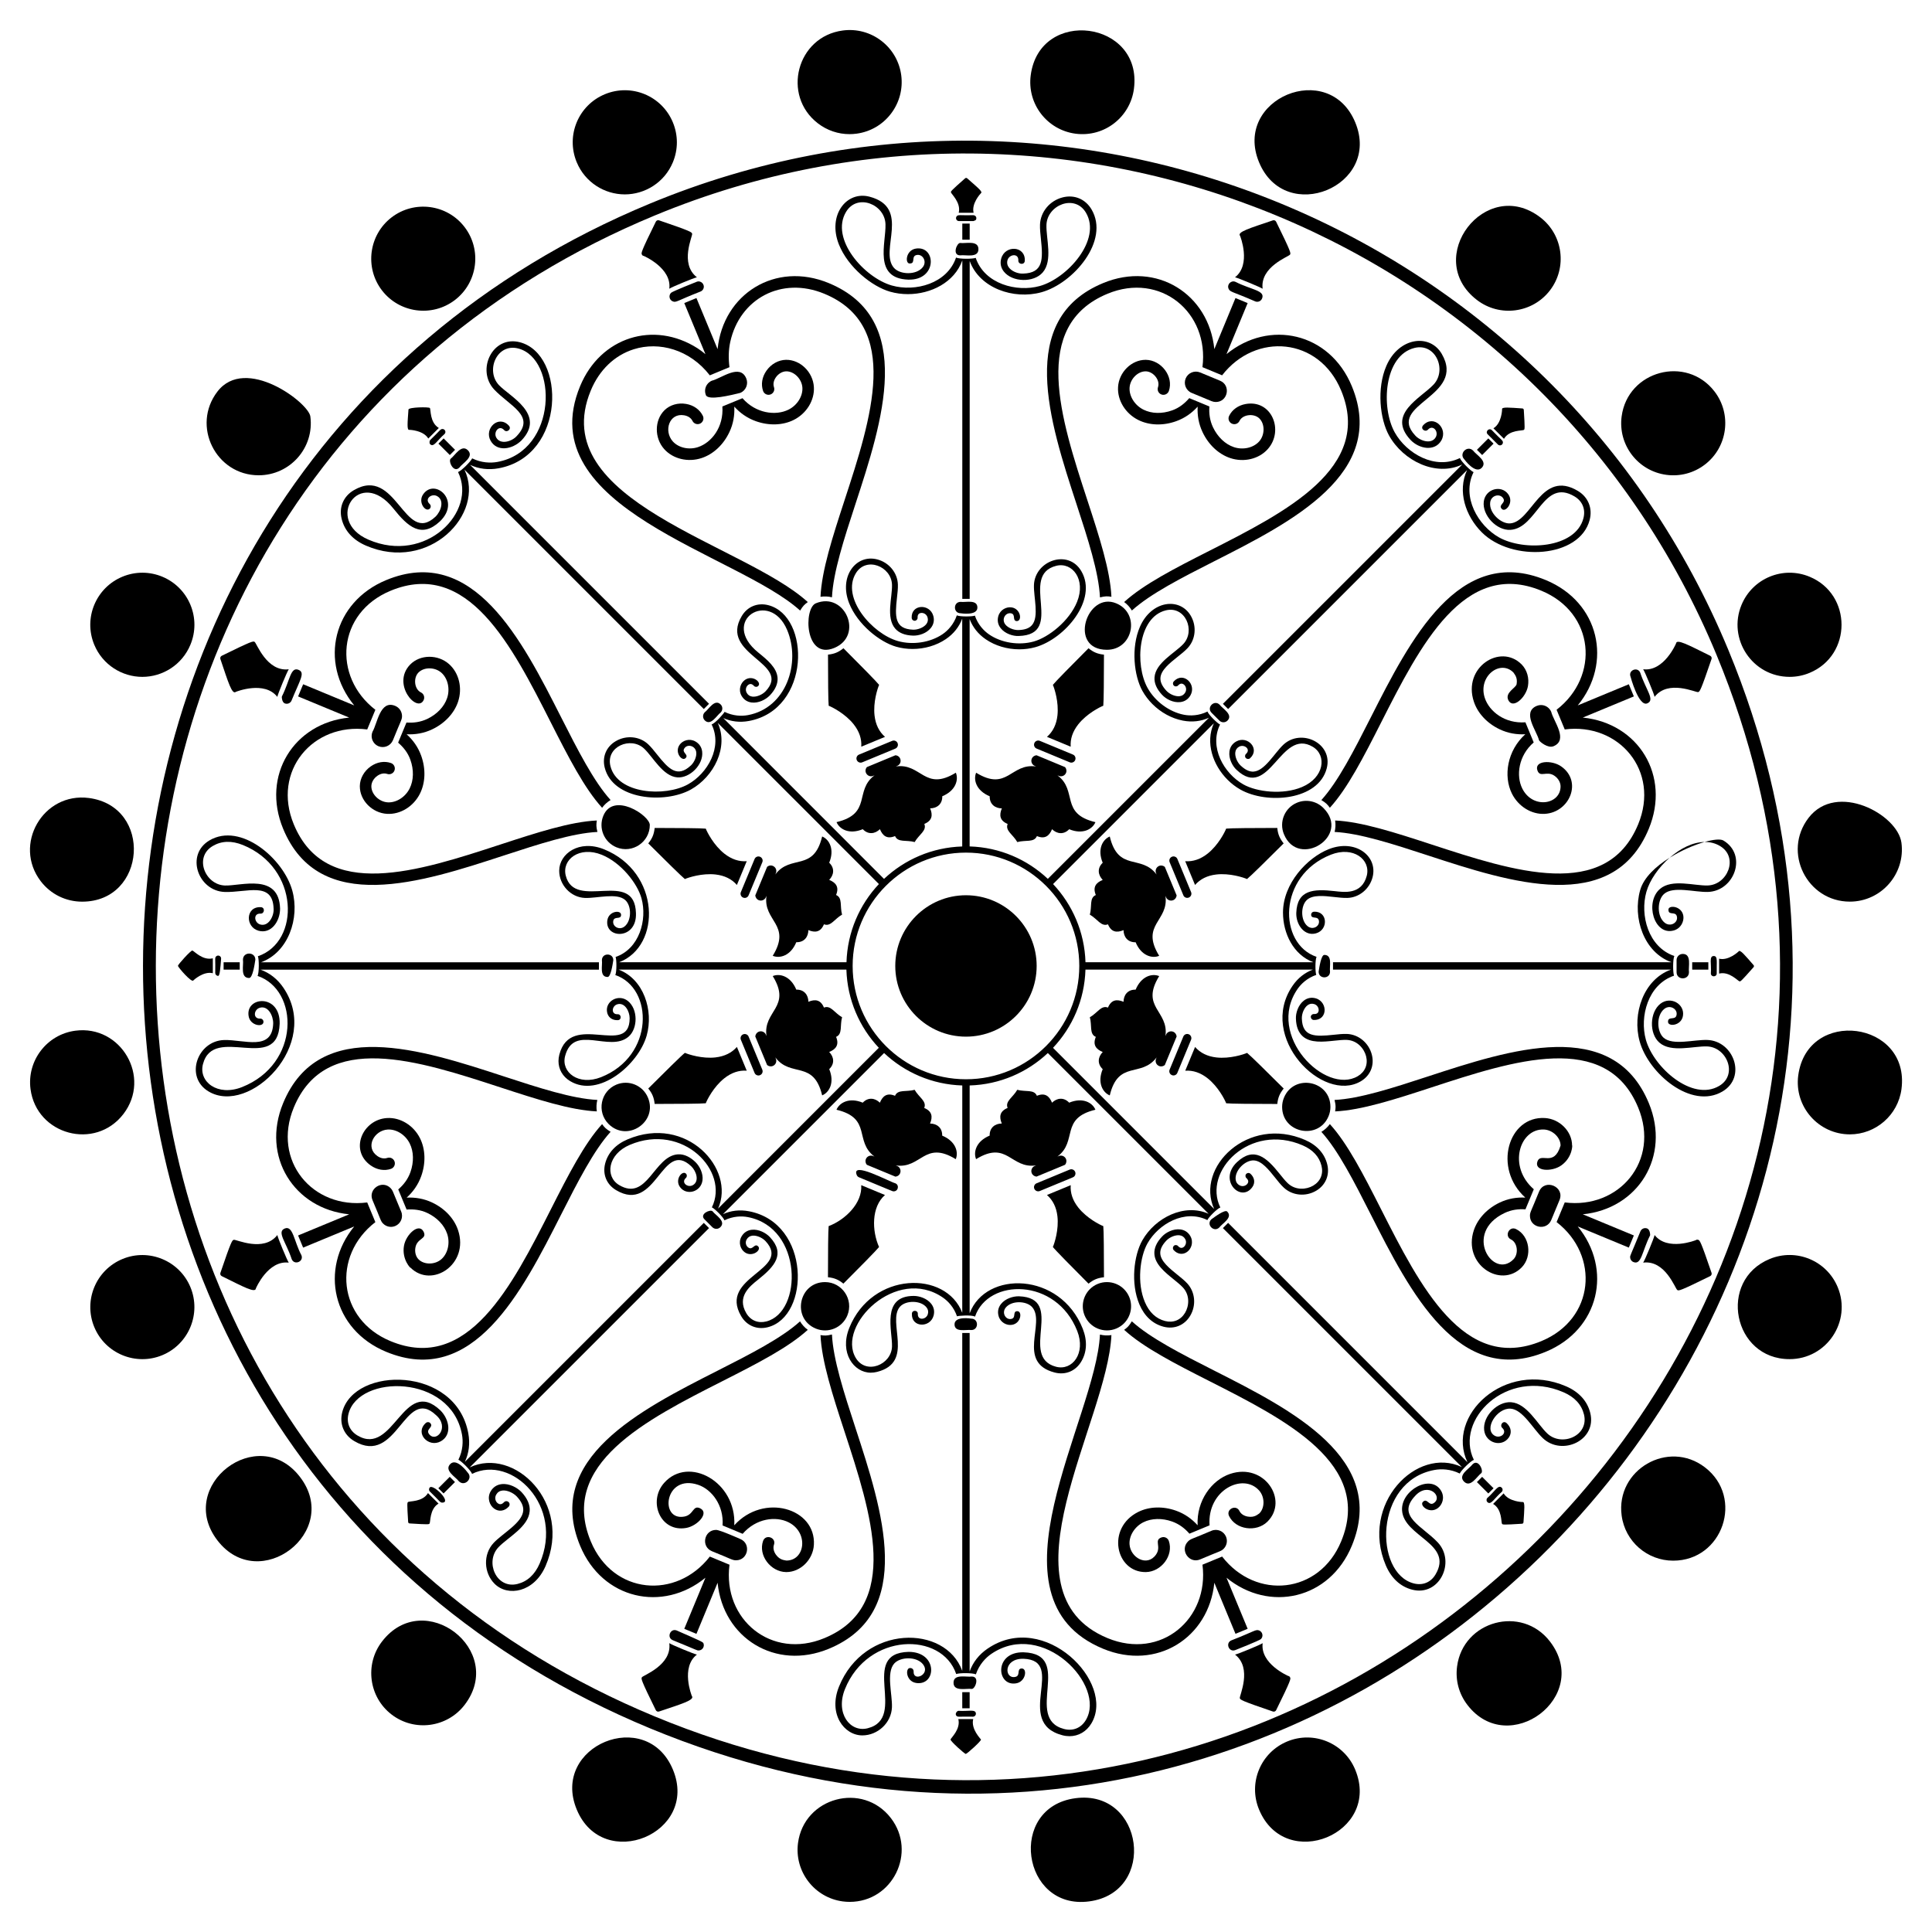 <?xml version="1.0" encoding="UTF-8"?>
<!-- Uploaded to: ICON Repo, www.svgrepo.com, Generator: ICON Repo Mixer Tools -->
<svg fill="#000000" width="800px" height="800px" version="1.1" viewBox="144 144 512 512" xmlns="http://www.w3.org/2000/svg">
 <g>
  <path d="m379.87 221.3c1.535 0.438 3.133 0.648 4.734 0.648 6.09 0 12.348-3.106 14.418-8.941l-0.004 89.703h1.957l0.004-89.547c2.602 7.199 11.637 10.324 19.02 8.285 8.473-2.352 18.148-13.676 13.273-21.945-1.625-2.758-4.566-3.984-7.652-3.195-3.422 0.867-5.891 3.84-6.008 7.227-0.039 1.152 0.098 2.445 0.242 3.816 0.566 5.332 0.672 8.996-4.703 9.152-1.996 0.105-4.777-1.375-4.16-3.547 0.457-1.609 2.981-1.93 2.879 0.066-0.055 1.102 1.652 1.262 1.711 0.09 0.207-4.004-5.215-4.238-6.242-0.621-0.352 1.242-0.121 2.434 0.668 3.453 2.258 2.891 7.922 3.012 10.305 0.277 2.758-3.156 0.887-9.004 1.008-12.625 0.184-5.266 7.512-8.254 10.469-3.223 4.219 7.152-4.93 17.398-12.254 19.43-6.051 1.676-14.602-0.504-16.961-7.465-0.793 0.312-4.34 0.34-5.211-0.082-2.352 6.906-10.816 9.168-17.027 7.402-7.289-2.082-16.418-12.348-12.117-19.516 3-4.988 10.305-1.984 10.445 3.301 0.152 5.004-3.273 14.332 6.023 14.664 7.758 0.238 7.453-9.074 2.023-8.227-2.769 0.441-2.953 4.238-1.473 3.938 1.43-0.062 0.152-1.996 1.738-2.246 1.57-0.285 2.75 1.746 1.57 3.238-1.691 2.144-6.051 2.027-7.668 0.145-3.926-4.566 4.625-15.934-6.457-18.832-6.133-1.602-11.156 4.949-8.113 12.633 2.43 6.117 8.801 11.184 13.562 12.543z"/>
  <path d="m399.02 203.25h1.957v4.273h-1.957z"/>
  <path d="m398.07 200.39c1.844 0 4.344 0.004 3.945 0-0.609-2.453 1.793-5.039 1.902-5.144 0.555-0.41-0.25-1.043-3.613-4-0.148-0.129-0.375-0.129-0.527 0-3.812 3.352-3.801 3.465-3.769 3.715 0.055 0.438 2.731 2.734 2.062 5.43z"/>
  <path d="m402.74 201.81c0-0.434-0.352-0.777-0.777-0.777-3.59 0.074-3.969-0.18-4.379 0.227-0.48 0.477-0.152 1.328 0.551 1.328h3.828c0.391-0.176 0.777-0.145 0.777-0.777z"/>
  <path d="m396.96 494.96c0 2.254 3.188 1.316 4.449 1.512 1.996 0 2-3.019 0-3.019 0-0.004-4.449-0.754-4.449 1.508z"/>
  <path d="m398.45 211.67c1.438-0.219 4.844 0.793 4.844-1.641 0-2.441-3.438-1.43-4.844-1.641-0.906-0.004-2.176 3.281 0 3.281z"/>
  <path d="m401.91 599.57h-3.945c0.676 2.723-2.023 5.031-2.062 5.422-0.055 0.434 3.734 3.82 4.035 3.82s4.09-3.387 4.035-3.816c-0.016-0.125-2.731-2.731-2.062-5.426z"/>
  <path d="m401.54 588.3c-1.438 0.219-4.844-0.793-4.844 1.645 0 2.441 3.43 1.426 4.844 1.641 0.906 0.004 2.176-3.285 0-3.285z"/>
  <path d="m405.78 580.86c-2.336 1.582-3.953 3.664-4.816 6.102v-89.703h-1.957v89.547c-4.465-12.348-26.004-12.332-32.664 4.164-2.918 7.223 1.324 12.926 6.191 12.926 4.051 0 7.688-3.309 7.84-7.461 0.117-3.481-1.551-9.121 0.582-11.559 1.625-1.859 5.992-1.957 7.668 0.203 2.062 2.668-2.656 4.723-2.508 1.867 0.023-0.473-0.34-0.875-0.812-0.898-1.453-0.234-1.316 3.492 1.453 3.949 5.41 0.855 5.894-8.238-1.969-8.238-13.379 0.375-0.047 17.5-10.844 20.246-4.629 1.184-8.629-3.93-6.016-10.395 6.059-14.996 25.648-15.27 29.477-3.973 0.797-0.32 4.344-0.34 5.207 0.082 0.895-2.625 2.609-4.414 4.125-5.441 13.625-9.246 30.492 8.426 25.02 17.559-1.258 2.102-3.414 2.981-5.773 2.363-10.828-2.824 2.812-19.848-10.699-20.324-7.914-0.199-7.258 9.094-2.027 8.227 2.594-0.41 3.066-3.941 1.516-3.941h-0.039c-1.418 0.062-0.16 1.992-1.742 2.246-2.832 0.547-3.156-4.918 2.231-4.82 11.621 0.41-2.715 16.855 10.328 20.27 0.637 0.168 1.27 0.246 1.883 0.246 2.363 0 4.488-1.207 5.793-3.387 6.477-10.801-12.426-30.051-27.445-19.855z"/>
  <path d="m403.02 305.01c0-2.254-3.156-1.312-4.449-1.508-1.996 0-2 3.019 0 3.019 0-0.004 4.449 0.746 4.449-1.512z"/>
  <path d="m399.01 592.44h1.957v4.273h-1.957z"/>
  <path d="m397.47 598.71c0.402 0.402 0.605 0.148 4.375 0.227 0.426 0 0.777-0.344 0.777-0.777 0-1.324-2.023-0.582-4.606-0.777-0.43 0-1.035 0.836-0.547 1.328z"/>
  <path d="m531.52 267.09-63.434 63.43 1.383 1.383 63.32-63.316c-2.606 5.555-0.438 12.145 3.902 16.484 7.914 7.914 25.957 6.875 28.594-3.316 0.797-3.098-0.414-6.047-3.152-7.668-9.695-5.769-12.168 8.234-17.945 8.621-2.394 0.164-5.625-2.773-5.277-5.562 0.238-1.895 2.519-2.445 3.406-1.156 0.926 1.285-1.34 1.75-0.375 2.824 0.918 1.199 3.379-1.574 1.766-3.824-1.832-2.574-6.066-1.469-6.496 1.945-0.445 3.617 3.445 7.734 7.09 7.481 7.106-0.48 8.672-13.785 16.957-8.859 2.098 1.242 2.981 3.402 2.367 5.766-2.07 8.039-15.789 8.816-22.402 5.074-5.477-3.098-9.965-10.691-6.715-17.27-0.762-0.324-3.312-2.824-3.625-3.742-6.566 3.234-14.145-1.184-17.273-6.805-3.684-6.625-2.875-20.34 5.231-22.371 5.648-1.406 8.688 5.883 5.051 9.723-3.383 3.59-12.461 7.805-6.109 14.629 2.281 2.43 6.465 3.176 8.188 0.156 1.844-3.25-2.106-6.981-4.824-4.008-0.844 0.934 0.551 1.93 1.266 1.156 1.309-1.438 2.934 0.484 2.066 2.012-1.125 1.965-4.156 0.98-5.441-0.477-7.746-8.316 13.668-10.289 7.027-21.637-3.195-5.449-11.379-4.402-14.668 3.195-2.617 6.043-1.691 14.133 0.711 18.461 3.769 6.754 12.457 10.988 19.414 7.672z"/>
  <path d="m538.42 260.18 1.383 1.383-3.019 3.023-1.383-1.383z"/>
  <path d="m547.86 257.91c0.195-0.16 0.285-0.234-0.039-5.297-0.016-0.199-0.176-0.359-0.371-0.371-3.34-0.215-5.606-0.484-5.379 0.27 0.004 0.043-0.102 3.664-2.297 4.988 0.34 0.336 2.496 2.492 2.793 2.789 1.477-2.457 4.906-2.062 5.293-2.379z"/>
  <path d="m540.96 261.8c0.492 0.496 1.328 0.133 1.328-0.547 0-0.574-0.32-0.531-2.934-3.258-0.73-0.727-1.828 0.371-1.102 1.102z"/>
  <path d="m332.83 465c-0.59-0.59-3.547 0.723-2.137 2.133l2.078 2.078c0.59 0.59 1.547 0.59 2.133 0 1.598-1.59-1.301-3.16-2.074-4.211z"/>
  <path d="m536.65 268c1.727-1.727-1.414-3.438-2.262-4.586-1.539-1.539-3.859 0.789-2.324 2.324 0-0.004 2.859 3.984 4.586 2.262z"/>
  <path d="m252.13 542.06c-0.203 0.156-0.293 0.23 0.035 5.293 0.016 0.199 0.172 0.355 0.371 0.371 5.07 0.328 5.141 0.242 5.297 0.039 0.297-0.387-0.023-3.848 2.379-5.293-0.34-0.336-2.496-2.492-2.793-2.789-1.445 2.406-4.902 2.062-5.289 2.379z"/>
  <path d="m263.34 531.97c-1.727 1.727 1.414 3.43 2.266 4.586 1.535 1.535 3.859-0.785 2.324-2.324 0 0.004-2.863-3.984-4.59-2.262z"/>
  <path d="m268.47 532.89 63.43-63.43-1.383-1.383-63.32 63.32c1.07-2.285 1.406-4.844 0.906-7.559-3.289-17.902-30.246-17.836-33.402-5.617-0.793 3.074 0.387 6.023 3.152 7.668 11.445 6.812 13.344-14.754 21.684-6.875 3.766 3.266-0.027 7.519-1.867 4.981-0.914-1.285 1.336-1.762 0.375-2.824-0.254-0.355-0.859-0.379-1.207-0.062-3.027 2.723 0.754 6.656 3.973 4.852 3.031-1.695 2.305-5.785-0.094-8.188-9.793-9.262-12.383 12.359-21.984 6.648-2.098-1.242-2.984-3.402-2.371-5.773 2.699-10.48 27.09-10.559 30.066 5.496 0.332 1.793 0.27 4.246-0.945 6.707 0.781 0.332 3.309 2.828 3.621 3.738 10.5-5.164 24.508 8.527 17.914 23.754-1.277 2.941-3.25 4.766-5.871 5.422-5.644 1.418-8.691-5.883-5.055-9.723 2.422-2.574 7.969-5.391 8.281-9.582 0.125-1.668-0.605-3.363-2.172-5.047-1.094-1.152-3.215-2.344-5.262-2.102-1.277 0.148-2.289 0.824-2.93 1.945-0.973 1.711-0.277 3.668 0.938 4.539 1.238 0.902 2.762 0.691 3.883-0.531 0.309-0.34 0.297-0.863-0.027-1.184-0.008-0.008-0.016-0.016-0.031-0.027-0.348-0.316-0.891-0.293-1.207 0.055-0.672 0.73-1.246 0.57-1.613 0.301-0.625-0.426-0.957-1.43-0.457-2.309 0.371-0.648 0.906-1.004 1.641-1.09 1.203-0.141 2.832 0.559 3.805 1.566 1.246 1.336 1.809 2.566 1.723 3.754-0.246 3.238-5.387 5.957-7.82 8.531-2.883 3.047-2.637 8.004 0.223 10.855 3.496 3.5 10.484 2.305 13.516-4.699 7.234-16.695-8.348-31.742-20.109-26.129z"/>
  <path d="m469.29 334.97c1.594-1.594-1.32-3.184-2.078-4.215-1.414-1.418-3.543 0.727-2.137 2.133l2.078 2.078c0.594 0.594 1.547 0.594 2.137 0.004z"/>
  <path d="m261.55 539.78-1.383-1.383 3.023-3.023 1.383 1.383z"/>
  <path d="m257.92 538.17c-0.305 0.305-0.305 0.797 0 1.102 2.586 2.484 2.68 2.938 3.254 2.938 2.699 0-2.332-4.957-3.254-4.039z"/>
  <path d="m586.49 371.3c3.074-1.93 6.477-3.387 9.238-4.164-3.148 0.023-6.461 1.727-9.238 4.164z"/>
  <path d="m596.54 378.66c-3.562 0.105-9.445-1.824-12.633 0.918-4.082 3.519-1.59 12.445 3.648 11.004 1.895-0.523 2.777-2.398 2.547-3.875-0.438-2.766-4.238-2.953-3.938-1.473 0.066 1.426 1.992 0.156 2.246 1.738 0.285 1.574-1.75 2.75-3.238 1.57-2.144-1.691-2.027-6.051-0.145-7.668 2.449-2.106 8.027-0.406 11.562-0.5 7.031-0.195 10.574-9.77 4.133-13.629-0.77-0.461-2.648-0.277-4.992 0.383 1.43-0.012 2.824 0.312 4.113 1.086 4.992 3 1.977 10.301-3.305 10.445z"/>
  <path d="m596.44 419.6c-3.5-0.121-9.129 1.539-11.559-0.586-1.812-1.578-2.016-5.941 0.203-7.664 1.508-1.172 3.508 0.047 3.227 1.59-0.254 1.559-2.188 0.289-2.262 1.73-0.203 1.504 3.5 1.27 3.949-1.453 0.527-3.129-3.258-5.328-5.969-3.219-2.867 2.238-3.031 7.902-0.277 10.305 3.141 2.742 9.035 0.891 12.625 1.008 5.258 0.18 8.266 7.512 3.223 10.469-7.152 4.219-17.398-4.93-19.43-12.254-1.684-6.062 0.516-14.609 7.465-16.961-0.32-0.805-0.336-4.348 0.082-5.211-6.93-2.356-9.16-10.855-7.402-17.023 0.879-3.078 3.223-6.461 6.168-9.043-3.688 2.312-6.875 5.289-7.812 8.57-2.113 7.398 1.008 16.566 8.293 19.148h-89.703v1.957h89.547c-7.277 2.633-10.305 11.738-8.281 19.02 2.352 8.473 13.676 18.145 21.945 13.273 6.465-3.809 2.996-13.41-4.031-13.656z"/>
  <path d="m592.45 399.01h4.277v1.953h-4.277z"/>
  <path d="m604.73 396.16c-0.027 0.031-2.664 2.519-5.152 1.902 0 1.148 0.004 4.344 0 3.949 2.723-0.676 5.031 2.019 5.426 2.062 0.25 0.027 0.367 0.039 3.719-3.773 0.129-0.148 0.129-0.379 0-0.527-2.199-2.5-3.617-4.305-3.992-3.613z"/>
  <path d="m598.95 401.96c-0.062-3.062 0.332-4.606-0.777-4.606-1.324 0-0.582 2.023-0.777 4.606-0.004 1.031 1.555 1.031 1.555 0z"/>
  <path d="m305.02 402.91c0.836 0 1.316-3.184 1.512-4.449 0-2-3.019-1.996-3.019 0 0.203 1.355-0.73 4.449 1.508 4.449z"/>
  <path d="m589.95 396.8c-0.906 0-1.645 0.734-1.641 1.641v3.199c0 2.176 3.285 2.168 3.285 0-0.219-1.438 0.793-4.84-1.645-4.84z"/>
  <path d="m200.4 401.91v-3.949c-2.723 0.676-5.035-2.023-5.426-2.062-0.434-0.051-3.816 3.727-3.816 4.035 0 0.387 3.68 4.641 4.09 3.879 0.023-0.031 2.66-2.519 5.152-1.902z"/>
  <path d="m210.03 403.18c0.906 0 1.434-3.473 1.641-4.844 0-2.172-3.285-2.176-3.285 0 0.223 1.441-0.793 4.844 1.645 4.844z"/>
  <path d="m219.12 405.78c-1.582-2.336-3.668-3.953-6.102-4.816h89.703v-1.953h-89.547c7.207-2.609 10.328-11.652 8.281-19.02-2.356-8.488-13.691-18.141-21.945-13.277-6.434 3.797-3.035 13.41 4.035 13.664 5.84 0.203 12.758-2.93 12.965 4.461 0.133 1.852-1.309 4.797-3.543 4.16-1.609-0.453-1.934-2.981 0.066-2.879 1.094 0.055 1.273-1.652 0.09-1.711-4.074-0.215-4.172 5.242-0.621 6.242 3.34 0.938 5.719-2.453 5.723-5.856-0.27-9.508-10.355-5.984-14.617-6.125-5.262-0.184-8.258-7.516-3.223-10.473 2.328-1.375 5.016-1.461 7.988-0.258 14.988 6.055 15.281 25.648 3.973 29.477 0.32 0.785 0.34 4.344-0.082 5.211 11.039 3.754 11.371 23.332-4.129 29.465-6.492 2.562-11.566-1.438-10.348-6.09 2.805-10.719 19.844 2.699 20.328-10.699 0.199-8.012-9.102-7.289-8.227-2.027 0.406 2.578 3.938 3.066 3.938 1.516v-0.039c-0.02-0.473-0.422-0.836-0.891-0.816-1.969 0.082-1.707-2.426-0.047-2.883 2.168-0.594 3.547 2.125 3.512 4.188-0.266 7.434-7.723 4.231-13 4.375-7.09 0.195-10.547 9.789-4.133 13.625 10.816 6.477 30.027-12.465 19.852-27.461z"/>
  <path d="m494.96 397.06c-0.832 0-1.316 3.188-1.508 4.449 0 2 3.019 1.996 3.019 0-0.207-1.352 0.727-4.449-1.512-4.449z"/>
  <path d="m203.26 399.01h4.273v1.953h-4.273z"/>
  <path d="m201.82 402.62c0.43 0 0.582-1.992 0.777-4.606 0-0.695-0.844-1.035-1.328-0.551-0.402 0.398-0.152 0.637-0.23 4.375 0.004 0.43 0.344 0.781 0.781 0.781z"/>
  <path d="m559.03 511.39c-16.324-7.066-31.977 7.856-26.137 20.113l-63.43-63.43-1.383 1.387 63.32 63.32c-12.035-5.637-27.016 9.883-20.152 26.043 1.453 3.418 3.867 5.648 6.981 6.453 7.258 1.875 11.613-7.359 6.805-12.508-3.969-4.258-11.098-6.949-6.016-12.328 3.441-3.828 7.473 0.141 4.977 1.871-1.285 0.922-1.754-1.344-2.824-0.375-1.207 0.918 1.574 3.375 3.82 1.766 1.242-0.879 1.926-2.816 0.969-4.527-2.641-4.742-10.77-0.258-10.395 5.121 0.469 6.973 13.723 8.781 8.859 16.957-1.242 2.102-3.406 2.981-5.769 2.367-10.504-2.707-10.543-27.105 5.492-30.062 1.793-0.332 4.242-0.27 6.703 0.945 0.34-0.805 2.84-3.316 3.742-3.625-5.191-10.543 8.578-24.488 23.754-17.914 2.941 1.273 4.766 3.246 5.422 5.871 1.406 5.656-5.894 8.68-9.719 5.051-2.578-2.422-5.383-7.969-9.582-8.281-3.578-0.266-7.59 3.688-7.144 7.434 0.398 3.387 4.598 4.574 6.484 1.988 0.898-1.238 0.691-2.762-0.535-3.883-0.941-0.848-1.926 0.555-1.156 1.27 1.441 1.309-0.484 2.934-2.008 2.066-3.031-1.73 0.621-7.438 4.231-7.168 3.231 0.246 5.938 5.363 8.531 7.82 5.106 4.832 14.391 0.566 12.559-6.715-0.777-3.125-2.992-5.555-6.398-7.027z"/>
  <path d="m536.78 535.38 3.023 3.023-1.383 1.383-3.023-3.023z"/>
  <path d="m547.47 542.06c-0.043 0-3.664-0.102-4.992-2.301-0.34 0.34-2.492 2.496-2.789 2.793 2.453 1.477 2.062 4.906 2.379 5.293 0.156 0.195 0.23 0.289 5.297-0.039 0.195-0.016 0.359-0.176 0.371-0.371 0.215-3.305 0.488-5.606-0.266-5.375z"/>
  <path d="m541.98 539.36c0.309-0.309 0.301-0.801 0-1.102-0.938-0.938-1.844 1.016-3.809 2.707-0.305 0.301-0.305 0.797 0 1.102 0.941 0.934 1.848-1.023 3.809-2.707z"/>
  <path d="m334.98 332.82c0.59-0.59 0.59-1.547 0-2.133-1.594-1.594-3.184 1.32-4.215 2.078-0.59 0.59-0.59 1.547 0 2.137 1.598 1.594 3.188-1.324 4.215-2.082z"/>
  <path d="m536.57 534.38c0.641-0.645-0.789-3.859-2.324-2.324-0.871 1.184-3.984 2.859-2.262 4.586 1.727 1.727 3.434-1.414 4.586-2.262z"/>
  <path d="m252.51 257.91c0.043 0 3.668 0.102 4.992 2.301 0.336-0.34 2.492-2.496 2.789-2.793-2.445-1.473-2.066-4.906-2.375-5.293-0.25-0.32-5.617-0.234-5.668 0.41-0.219 3.301-0.5 5.606 0.262 5.375z"/>
  <path d="m260.29 257.42c0.051-0.051 0.047-0.043 0 0z"/>
  <path d="m263.41 265.59c-0.641 0.645 0.789 3.863 2.324 2.324 0.875-1.188 3.984-2.859 2.262-4.586-1.727-1.723-3.434 1.418-4.586 2.262z"/>
  <path d="m240.95 288.58c16.703 7.231 31.746-8.348 26.137-20.113l63.43 63.43 1.383-1.383-63.316-63.32c2.285 1.074 4.844 1.406 7.559 0.906 17.898-3.289 17.836-30.242 5.617-33.406-7.285-1.879-11.594 7.375-6.809 12.516 4.082 4.363 11.059 6.981 6.012 12.324-1.273 1.465-4.344 2.418-5.445 0.434-0.82-1.457 0.738-3.477 2.082-1.992 0.738 0.816 2.066-0.273 1.273-1.148-2.727-3.023-6.66 0.754-4.852 3.973 1.691 3.019 5.762 2.32 8.188-0.094 6.559-6.938-3.18-11.641-6.004-14.668-3.59-3.844-0.535-11.148 5.125-9.688 10.469 2.699 10.535 27.094-5.496 30.066-1.793 0.328-4.246 0.27-6.707-0.945-0.344 0.801-2.836 3.312-3.742 3.625 5.18 10.512-8.547 24.504-23.754 17.914-11.863-5.137-2.387-19.578 6.641-8.215 3.836 4.82 7.398 7.949 12.289 3.402 5.738-5.457-1.305-11.57-4.383-7.25-1.547 2.121 0.613 4.953 1.715 3.856 0.008-0.008 0.016-0.016 0.027-0.027 0.32-0.348 0.293-0.891-0.055-1.211-1.473-1.348 0.531-2.91 2.008-2.07 1.953 1.113 1.012 4.008-0.477 5.445-8.273 7.707-10.328-13.648-21.637-7.027-2.711 1.582-4 4.496-3.207 7.644 0.777 3.117 2.992 5.551 6.398 7.023z"/>
  <path d="m465 467.15c-1.414 1.414 0.727 3.547 2.133 2.133 0.805-1.094 3.68-2.617 2.078-4.215-0.586-0.586-3.18 1.324-4.211 2.082z"/>
  <path d="m263.21 264.59-3.023-3.023 1.383-1.383 3.023 3.023z"/>
  <path d="m258 260.62c-0.152 0.152-0.301 0.801 0 1.102 0.938 0.938 1.84-1.016 3.809-2.707 0.488-0.484 0.145-1.328-0.551-1.328-0.582 0.004-0.664 0.445-3.258 2.934z"/>
  <path d="m427.49 346.02c0.277 0.117 0.578 0.113 0.848 0 0.27-0.113 0.488-0.328 0.598-0.602 0.113-0.273 0.113-0.574 0-0.848-0.109-0.273-0.32-0.488-0.598-0.602l-8.77-3.637c-0.137-0.055-0.281-0.086-0.43-0.086-0.141 0-0.285 0.027-0.422 0.086-0.273 0.113-0.492 0.328-0.602 0.602-0.234 0.566 0.031 1.215 0.598 1.449z"/>
  <path d="m413.59 367.16c2.176-0.621 4.465 0.188 5.203-1.59 2.137 0.887 3.281-0.066 4.012-1.824 1.262 1.25 3.086 1.535 4.539 0.008 3.578 1.48 6.176 0.008 6.957-1.871-9.48-2.266-4.606-8.324-10.074-12.414l0.359 0.148c0.738 0.305 1.609-0.035 1.922-0.793 0.223-0.535 0.094-1.117-0.25-1.527l-7.57-3.144c-0.535 0.047-1.035 0.367-1.258 0.906-0.316 0.758 0.055 1.613 0.797 1.922l0.359 0.148c-6.762-0.977-7.598 6.754-15.902 1.652-0.777 1.879 0 4.75 3.598 6.242-0.055 2.109 1.438 3.195 3.215 3.207-0.73 1.758-0.594 3.242 1.543 4.129-0.738 1.777 1.449 2.824 2.551 4.801z"/>
  <path d="m451.82 248.55c0.797 0.27 1.664-0.148 1.945-0.945 1.328-3.844-2.027-8.188-6.09-8.246h-0.094c-3.734 0-7.062 3.285-7.285 7.223-0.203 3.516 1.957 7.019 5.367 8.719 2.902 1.449 6.551 1.566 10.012 0.328 2.324-0.828 4.203-2.191 5.715-3.867-0.117 2.254 0.25 4.547 1.309 6.777 1.574 3.32 4.242 5.816 7.309 6.848 3.633 1.219 7.621 0.258 9.965-2.371 4.363-4.894 1.059-13.172-5.836-11.953-2 0.352-3.606 1.504-4.41 3.156-0.367 0.758-0.051 1.672 0.707 2.039 0.766 0.371 1.676 0.055 2.043-0.707 0.367-0.762 1.172-1.305 2.191-1.484 1.168-0.207 2.34 0.109 3.066 0.816 1.512 1.473 1.492 4.379-0.039 6.098-1.52 1.703-4.281 2.328-6.711 1.512-2.289-0.77-4.301-2.688-5.527-5.262-0.855-1.805-1.09-3.668-0.957-5.512l-5.277-2.188c-0.016-0.008-0.027-0.023-0.047-0.031-1.207 1.395-2.648 2.578-4.527 3.25-2.68 0.965-5.453 0.895-7.621-0.188-2.297-1.145-3.809-3.535-3.68-5.812 0.133-2.285 2.144-4.34 4.242-4.34h0.043c1.016 0.012 2.066 0.621 2.746 1.586 0.598 0.852 0.781 1.801 0.504 2.606-0.285 0.805 0.141 1.676 0.938 1.949z"/>
  <path d="m478.61 220.52c-0.734-5.844 6.961-8.516 7.266-9.051 0.219-0.395 0.316-0.574-3.688-8.711-0.156-0.316-0.531-0.473-0.863-0.359-6.156 2.094-9.539 3.066-8.688 4.113 0.035 0.07 3.023 7.582-1.34 10.973 0.703 0.129 6.758 2.644 7.312 3.035z"/>
  <path d="m465.08 250.31c0.367 0.152 0.746 0.223 1.121 0.223 3.195 0 4.078-4.422 1.125-5.641l-5.277-2.188c-1.496-0.617-3.211 0.09-3.832 1.586-0.621 1.496 0.09 3.211 1.586 3.832z"/>
  <path d="m476.64 223.87c0.332 0.137 0.707 0.145 1.062 0 0.328-0.137 0.605-0.398 0.754-0.754 0.895-2.16-2.789-2.269-7.062-4.434-1.148-0.473-2.285 0.684-1.816 1.816 0.391 0.957 1.125 0.766 7.062 3.371z"/>
  <path d="m429.27 277.54c3.035 9.273 5.914 18.148 6.234 24.773 1.43-0.352 1.969-0.324 3.035-0.16-0.324-6.977-3.164-15.781-6.367-25.566-7.094-21.688-15.133-46.262 5.34-54.742 13.984-5.801 27.008 4.914 25.148 19.457l5.211 2.16c8.859-11.449 25.676-10.137 31.547 4.031 8.477 20.469-14.586 32.16-34.93 42.48-9.184 4.656-17.418 8.875-22.578 13.574 0.84 0.613 1.531 1.379 2.051 2.246 4.914-4.453 13.215-8.688 21.91-13.098 20.465-10.375 45.93-23.289 36.367-46.375-5.891-14.223-21.895-17.734-33.207-8.465l5.606-13.535-3.223-1.336-5.606 13.539c-1.438-14.543-15.242-23.395-29.469-17.504-23.082 9.566-14.207 36.711-7.07 58.52z"/>
  <path d="m436.56 317.49c-1.656-0.172-2.789-0.633-4.09-1.695-4.394 4.402-8.812 8.883-9.449 9.703 0.41 0.914 1.609 4.578 1.211 8.121-0.27 2.391-1.207 4.297-2.781 5.656l6.293 2.609c-0.145-2.066 0.531-4.059 2.016-5.938 2.211-2.793 5.68-4.559 6.621-4.914 0.129-1.023 0.176-7.32 0.18-13.543z"/>
  <path d="m437.35 316.2c6.977 0 8.895-9.645 2.453-12.312-7.82-3.254-12.828 12.312-2.453 12.312z"/>
  <path d="m371.05 455.4c0.109 0.273 0.324 0.484 0.598 0.598 9.281 3.816 8.785 3.719 9.199 3.719 1.207 0 1.535-1.676 0.426-2.133-1.598-0.418-11.809-6.027-10.223-2.184z"/>
  <path d="m386.39 432.81c-2.176 0.617-4.465-0.188-5.203 1.59-2.137-0.887-3.281 0.066-4.012 1.828-1.262-1.25-3.086-1.535-4.539-0.008-3.578-1.48-6.18-0.008-6.957 1.871 9.48 2.266 4.606 8.324 10.074 12.418l-0.359-0.148c-0.738-0.305-1.609 0.035-1.922 0.797-0.223 0.535-0.094 1.117 0.25 1.527l7.562 3.133c1.586-0.141 1.859-2.246 0.461-2.824l-0.359-0.148c6.762 0.977 7.598-6.754 15.902-1.652 0.777-1.879 0-4.75-3.598-6.242 0.055-2.109-1.438-3.195-3.215-3.203 0.73-1.762 0.594-3.242-1.547-4.129 0.75-1.785-1.438-2.832-2.539-4.809z"/>
  <path d="m346.22 552.37c-1.328 3.844 2.027 8.184 6.09 8.246h0.094c3.734 0 7.062-3.285 7.285-7.219 0.562-9.734-13.332-13.793-21.094-5.18 0.59-11.566-12.133-18.5-18.578-11.25-4.383 4.91-1.027 13.172 5.836 11.953 2.977-0.523 6.191-3.988 3.703-5.199-1.996-0.961-1.664 1.738-4.234 2.191-6.672 1.191-5.199-11.402 3.684-8.422 3.598 1.203 6.867 5.438 6.481 10.77 0.398 0.164 5.719 2.383 5.324 2.219 3.582-4.133 8.785-4.738 12.152-3.062 5.398 2.688 4.426 10.148-0.562 10.148-0.406-0.121-1.703-0.047-2.789-1.586-0.598-0.848-0.781-1.801-0.504-2.606 0.664-1.914-2.219-2.91-2.887-1.004z"/>
  <path d="m321.37 579.45c0.738 5.871-6.961 8.516-7.262 9.051-0.219 0.395-0.316 0.574 3.688 8.707 0.156 0.316 0.531 0.473 0.863 0.359 5.664-1.926 9.578-3.019 8.688-4.113-0.035-0.07-3.023-7.586 1.336-10.973-0.762-0.133-6.695-2.59-7.312-3.031z"/>
  <path d="m333.78 549.44c-3.199 0-4.078 4.418-1.125 5.644 5.059 2.023 5.379 2.41 6.398 2.41 3.195 0 4.078-4.418 1.125-5.644 0 0.004-5.394-2.41-6.398-2.41z"/>
  <path d="m323.35 576.1c-1.68-0.695-2.766 1.863-1.062 2.566 6.746 2.754 6.348 2.723 6.844 2.723 0.988 0 1.664-1.008 1.281-1.922-0.137-0.328-0.902-0.664-7.062-3.367z"/>
  <path d="m370.71 522.43c-3.035-9.277-5.914-18.148-6.234-24.773-1.402 0.34-1.957 0.328-3.035 0.156 0.324 6.977 3.164 15.781 6.367 25.566 7.094 21.688 15.133 46.262-5.34 54.742-13.98 5.805-27.008-4.914-25.148-19.457l-5.211-2.156c-8.855 11.438-25.672 10.148-31.547-4.031-8.477-20.473 14.586-32.164 34.93-42.48 9.184-4.656 17.418-8.875 22.578-13.574-0.84-0.613-1.531-1.379-2.051-2.246-4.914 4.453-13.215 8.688-21.91 13.098-20.465 10.375-45.93 23.289-36.367 46.375 5.894 14.23 21.914 17.727 33.207 8.465l-5.606 13.535 3.223 1.336 5.606-13.539c1.441 14.629 15.316 23.359 29.469 17.5 23.082-9.562 14.207-36.703 7.07-58.516z"/>
  <path d="m363.42 482.48c1.691 0.172 2.812 0.656 4.09 1.695 4.394-4.402 8.812-8.883 9.449-9.703-1.914-4.281-2.055-10.645 1.57-13.781l-6.293-2.609c0.336 4.758-4.234 9.188-8.637 10.852-0.129 1.027-0.176 7.324-0.18 13.547z"/>
  <path d="m368.55 492.62c1.754-4.238-1.395-8.852-5.91-8.852-6.977 0-8.898 9.645-2.453 12.316 3.281 1.359 7.016-0.211 8.363-3.465z"/>
  <path d="m458.2 381.86c0.27 0.113 0.574 0.113 0.848 0 0.273-0.113 0.488-0.324 0.602-0.602 0.117-0.27 0.117-0.57 0-0.844l-3.629-8.773c-0.055-0.137-0.141-0.262-0.242-0.363-0.098-0.098-0.223-0.184-0.359-0.234-0.273-0.113-0.578-0.117-0.848 0-0.566 0.234-0.836 0.883-0.602 1.449l3.633 8.773c0.109 0.277 0.324 0.484 0.598 0.594z"/>
  <path d="m454.92 382.55c0.535-0.223 0.855-0.727 0.902-1.258l-3.133-7.562c-0.41-0.344-0.992-0.473-1.527-0.25-0.758 0.316-1.102 1.184-0.797 1.922l0.148 0.359c-4.09-5.469-10.148-0.598-12.414-10.078-1.879 0.777-3.363 3.359-1.871 6.957-1.527 1.453-1.242 3.277 0.008 4.539-1.762 0.73-2.715 1.871-1.828 4.012-1.777 0.734-0.973 3.023-1.59 5.203 1.977 1.098 3.023 3.289 4.805 2.555 0.887 2.137 2.367 2.273 4.129 1.543 0.008 1.773 1.098 3.269 3.203 3.215 1.48 3.578 4.363 4.375 6.242 3.594-5.102-8.305 2.629-9.145 1.656-15.906l0.148 0.363c0.301 0.738 1.16 1.109 1.918 0.793z"/>
  <path d="m543.72 329.55c1.227 2.481 4.676-0.715 5.199-3.711 0.375-2.141-0.238-4.277-1.633-5.719-0.023-0.023-0.043-0.047-0.066-0.066-5.641-5.641-15.672 0.844-12.625 9.914 1.027 3.078 3.523 5.738 6.844 7.312 2.231 1.059 4.523 1.422 6.777 1.305-4.797 4.336-5.856 11.07-3.543 15.73 1.711 3.426 5.211 5.57 8.723 5.363 6.547-0.371 10.062-8.566 4.328-12.578-2.477-1.738-7.199-1.559-6.297 1.059 0.719 2.051 2.445-0.023 4.543 1.445 0.973 0.676 1.578 1.73 1.594 2.746 0.066 4.863-7.375 6.188-10.152 0.605-1.688-3.398-1.012-8.699 3.035-12.203-0.164-0.398-2.359-5.727-2.195-5.332-5.477 0.391-9.566-2.879-10.758-6.426-1.914-5.719 4.051-10.312 7.574-6.781 0.238 0.438 1.172 1.238 0.848 3.098-0.184 1.023-3.176 2.223-2.195 4.238z"/>
  <path d="m594.02 327.41c0.434-0.125 0.633-0.184 3.551-8.766 0.113-0.336-0.039-0.711-0.359-0.863-5.844-2.879-8.914-4.574-9.051-3.231-0.027 0.074-3.223 7.5-8.703 6.809 0.453 0.664 2.891 6.543 3.027 7.316 3.621-4.668 10.941-1.102 11.535-1.266z"/>
  <path d="m555.69 341.76c4.019-1.66 0.023-6.59-0.598-9.109-0.625-1.508-2.348-2.203-3.832-1.586-4.016 1.668-0.027 6.57 0.598 9.109 0.152 0.367 2.34 2.207 3.832 1.586z"/>
  <path d="m580.54 330.4c2.148-0.883-0.352-3.531-1.859-8.125-0.715-1.703-3.269-0.629-2.566 1.062 0 0 2.133 8.02 4.426 7.062z"/>
  <path d="m553.66 297.73c-23.082-9.559-36 15.906-46.379 36.375-4.414 8.703-8.652 17.012-13.109 21.926 1.227 0.746 1.609 1.145 2.254 2.035 4.703-5.164 8.922-13.398 13.578-22.582 10.32-20.348 22.012-43.41 42.484-34.934 14.125 5.848 15.52 22.66 4.023 31.543l2.16 5.215c14.34-1.84 25.328 10.977 19.457 25.156-8.48 20.473-33.055 12.43-54.738 5.34-9.785-3.203-18.59-6.039-25.566-6.367 0.16 1.031 0.105 2.059-0.137 3.039 6.625 0.324 15.488 3.199 24.754 6.231 21.805 7.133 48.945 16.008 58.508-7.074 5.805-14.016-2.691-27.973-17.496-29.469l13.535-5.606-1.332-3.223-13.539 5.606c9.25-11.254 5.809-27.301-8.457-33.211z"/>
  <path d="m466.32 375.75c3.539-0.414 7.238 0.793 8.156 1.207 0.82-0.633 5.305-5.051 9.707-9.449-0.473-0.582-0.887-1.207-1.18-1.91-0.297-0.715-0.438-1.449-0.512-2.184-6.223 0.004-12.516 0.051-13.547 0.18-0.355 0.934-2.098 4.375-4.887 6.602-1.883 1.5-3.891 2.184-5.965 2.035l2.606 6.297c1.359-1.57 3.246-2.5 5.621-2.777z"/>
  <path d="m494.7 358.11c-1.777-1.777-4.512-2.41-6.977-1.387-3.266 1.352-4.816 5.094-3.465 8.359 3.844 9.273 17.883 0.465 10.441-6.973z"/>
  <path d="m341.79 418.11c-0.27-0.113-0.574-0.113-0.848 0-0.273 0.113-0.488 0.328-0.602 0.602-0.113 0.273-0.113 0.57 0 0.848l3.629 8.77c0.055 0.137 0.137 0.262 0.242 0.363 0.102 0.102 0.223 0.184 0.359 0.234 0.273 0.117 0.578 0.117 0.848 0 0.566-0.234 0.836-0.883 0.602-1.445l-3.633-8.773c-0.109-0.277-0.324-0.488-0.598-0.598z"/>
  <path d="m345.06 417.42c-0.535 0.223-0.855 0.727-0.902 1.258l3.133 7.562c0.41 0.348 0.992 0.473 1.527 0.25 0.758-0.312 1.102-1.184 0.797-1.922l-0.148-0.359c4.09 5.469 10.148 0.598 12.414 10.078 1.879-0.777 3.359-3.359 1.871-6.957 1.527-1.453 1.242-3.277-0.008-4.539 1.758-0.73 2.711-1.875 1.828-4.012 1.777-0.734 0.973-3.023 1.59-5.199-1.977-1.102-3.023-3.289-4.805-2.555-0.887-2.137-2.367-2.269-4.129-1.543-0.008-1.773-1.094-3.269-3.203-3.215-1.48-3.578-4.363-4.375-6.242-3.598 5.102 8.305-2.629 9.145-1.656 15.906l-0.148-0.359c-0.301-0.742-1.156-1.109-1.918-0.797z"/>
  <path d="m256.26 470.42c-1.219-2.477-4.672 0.695-5.199 3.711-0.652 3.719 1.922 6.172 1.699 5.785 5.652 5.656 15.664-0.855 12.629-9.914-1.027-3.078-3.523-5.742-6.844-7.312-2.231-1.055-4.523-1.418-6.777-1.305 1.676-1.512 3.039-3.394 3.867-5.719 1.234-3.461 1.113-7.113-0.324-10.008-1.711-3.43-5.211-5.57-8.723-5.367-6.531 0.375-10.074 8.559-4.324 12.578 1.66 1.164 3.613 1.488 5.352 0.887 0.797-0.273 1.219-1.148 0.945-1.945-0.281-0.801-1.148-1.223-1.945-0.945-0.801 0.281-1.75 0.094-2.602-0.5-3.352-2.336-0.859-6.824 2.746-7.027 2.277-0.129 4.672 1.383 5.816 3.676 1.074 2.16 1.141 4.938 0.188 7.625-0.672 1.883-1.824 3.363-3.223 4.57l2.188 5.277c0.008 0.016 0.004 0.039 0.012 0.055 1.84-0.129 3.695 0.051 5.5 0.906 2.578 1.215 4.488 3.227 5.262 5.519 0.816 2.434 0.195 5.195-1.508 6.715-1.707 1.52-4.582 1.551-6.066 0.066-0.012-0.012-0.023-0.02-0.031-0.031-0.707-0.73-1.02-1.902-0.816-3.062 0.449-2.613 3.16-2.227 2.18-4.234z"/>
  <path d="m205.96 472.56c-0.434 0.121-0.633 0.184-3.551 8.766-0.113 0.336 0.039 0.711 0.359 0.863 5.844 2.879 8.91 4.574 9.051 3.234 0.023-0.074 3.223-7.5 8.703-6.809-0.445-0.641-2.894-6.543-3.027-7.316-3.621 4.66-10.945 1.098-11.535 1.262z"/>
  <path d="m247.5 458.85c-2.262-2.258-6.008 0.242-4.785 3.195 2.231 5.211 2.117 5.527 2.82 6.227 0.812 0.812 2.066 1.105 3.195 0.637 1.496-0.617 2.207-2.336 1.586-3.832l-2.188-5.277c-0.148-0.367-0.367-0.688-0.629-0.949z"/>
  <path d="m219.45 469.57c-2.16 0.898 0.367 3.574 1.859 8.129 0.703 1.699 3.273 0.633 2.566-1.062-1.973-3.676-2.211-7.973-4.426-7.066z"/>
  <path d="m246.33 502.24c23.086 9.562 36-15.906 46.379-36.375 4.414-8.703 8.652-17.012 13.109-21.926-1.238-0.75-1.609-1.148-2.258-2.035-4.703 5.164-8.922 13.398-13.578 22.582-10.32 20.348-22.012 43.41-42.484 34.93-13.98-5.781-15.641-22.555-4.023-31.543l-2.16-5.211c-14.504 1.848-25.277-11.098-19.457-25.156 8.48-20.469 33.055-12.43 54.738-5.34 9.785 3.199 18.59 6.039 25.566 6.367-0.16-1.031-0.105-2.059 0.137-3.039-6.625-0.324-15.488-3.199-24.754-6.231-21.809-7.133-48.945-16.012-58.508 7.074-5.898 14.242 2.973 28.027 17.496 29.469l-13.535 5.606 1.332 3.223 13.539-5.609c-9.242 11.258-5.805 27.305 8.461 33.215z"/>
  <path d="m333.66 424.22c-3.539 0.414-7.238-0.793-8.156-1.207-0.82 0.633-5.305 5.055-9.707 9.453 1.055 1.293 1.523 2.426 1.691 4.09 6.223-0.004 12.516-0.051 13.547-0.18 0.359-0.934 2.098-4.375 4.887-6.598 1.883-1.5 3.891-2.188 5.969-2.035l-2.606-6.297c-1.363 1.562-3.25 2.492-5.625 2.773z"/>
  <path d="m307.36 431.43c-4.223 1.75-5.281 7.231-2.078 10.438 4.934 4.934 13.109-0.527 10.441-6.973-1.367-3.297-5.125-4.809-8.363-3.465z"/>
  <path d="m455.41 428.92c0.273-0.109 0.484-0.32 0.598-0.598l3.633-8.77c0.055-0.137 0.086-0.285 0.086-0.43 0-0.141-0.031-0.289-0.086-0.422-0.113-0.277-0.328-0.492-0.598-0.602-0.566-0.234-1.215 0.031-1.449 0.598l-3.633 8.773c-0.117 0.277-0.113 0.574 0 0.848 0.113 0.27 0.328 0.488 0.598 0.598 0.273 0.121 0.574 0.121 0.852 0.004z"/>
  <path d="m451.16 426.5c0.535 0.223 1.117 0.094 1.527-0.25l3.133-7.566c-0.047-0.535-0.367-1.035-0.902-1.258-0.758-0.312-1.613 0.055-1.922 0.793l-0.148 0.359c0.977-6.758-6.754-7.598-1.652-15.902-1.879-0.777-4.75 0-6.242 3.594-2.109-0.055-3.195 1.441-3.203 3.215-1.762-0.73-3.242-0.594-4.129 1.543-1.777-0.734-2.824 1.453-4.805 2.555 0.621 2.176-0.188 4.465 1.59 5.203-0.887 2.137 0.07 3.281 1.828 4.012-1.25 1.266-1.535 3.09-0.008 4.539-1.484 3.578-0.008 6.18 1.871 6.957 2.266-9.48 8.324-4.606 12.418-10.078l-0.148 0.359c-0.312 0.746 0.031 1.609 0.793 1.926z"/>
  <path d="m534.59 470c-3.039 9.082 7.102 15.594 12.695 9.852 2.844-2.934 2.121-8.363-1.523-10.137-1.824-0.887-3.152 1.875-1.336 2.75 1.754 0.848 2.07 3.816 0.668 5.258-5.371 5.519-13.504-6.969-2.348-12.277 1.809-0.855 3.672-1.09 5.512-0.957 0.164-0.398 2.383-5.719 2.215-5.324-7.047-6.121-3.691-16.199 2.75-15.828 2.285 0.133 4.34 2.141 4.34 4.238-1.723 5.844-5.254 1.68-6.137 4.238-0.891 2.625 3.816 2.793 6.301 1.051 3.09-2.168 2.996-5.684 2.891-5.293 0-3.734-3.285-7.059-7.219-7.285-9.715-0.562-13.805 13.312-5.18 21.09-2.254-0.117-4.547 0.25-6.777 1.309-3.324 1.582-5.82 4.25-6.852 7.316z"/>
  <path d="m594.02 472.56c-0.223-0.062-0.383-0.07-0.562 0.074-0.07 0.035-7.582 3.023-10.969-1.336-0.133 0.758-2.574 6.66-3.031 7.312 5.894-0.742 8.48 6.945 9.051 7.262 0.395 0.223 0.574 0.32 8.711-3.688 0.316-0.156 0.473-0.531 0.359-0.863-2.922-8.582-3.125-8.637-3.559-8.762z"/>
  <path d="m551.86 459.8c-2.098 5.238-2.41 5.402-2.41 6.398 0 3.199 4.418 4.078 5.644 1.125l2.188-5.277c1.477-3.59-3.934-5.828-5.422-2.246z"/>
  <path d="m580.54 469.57c-0.703-0.293-1.52 0.039-1.816 0.754-2.699 6.609-2.723 6.352-2.723 6.84 0 0.547 0.324 1.062 0.859 1.285 2.16 0.891 2.269-2.793 4.43-7.062 0.074-0.176-0.039-1.52-0.75-1.816z"/>
  <path d="m576.99 471.41-13.539-5.606c14.656-1.449 23.355-15.34 17.504-29.465-9.562-23.086-36.703-14.211-58.516-7.074-9.273 3.035-18.148 5.914-24.773 6.234 0.145 0.602 0.273 1.207 0.273 1.844 0 0.406-0.055 0.797-0.117 1.191 6.977-0.324 15.781-3.164 25.566-6.367 21.684-7.094 46.262-15.133 54.742 5.34 5.859 14.125-5.074 26.98-19.457 25.148l-2.16 5.211c11.465 8.871 10.125 25.68-4.031 31.543-20.469 8.48-32.164-14.586-42.48-34.934-4.656-9.18-8.875-17.414-13.578-22.578-0.613 0.84-1.379 1.531-2.246 2.055 4.453 4.914 8.688 13.215 13.098 21.91 10.375 20.465 23.289 45.934 46.375 36.367 14.211-5.887 17.746-21.887 8.465-33.207l13.535 5.606z"/>
  <path d="m468.95 436.38c1.027 0.129 7.324 0.18 13.547 0.184 0.172-1.688 0.656-2.82 1.695-4.09-4.402-4.394-8.887-8.812-9.703-9.449-0.914 0.41-4.578 1.609-8.121 1.211-2.394-0.27-4.297-1.207-5.66-2.781l-2.609 6.293c2.066-0.145 4.059 0.531 5.934 2.016 2.797 2.207 4.559 5.672 4.918 6.617z"/>
  <path d="m496.09 439.79c0.332-0.801 0.488-1.633 0.488-2.449 0-6.977-9.645-8.895-12.312-2.449-0.332 0.801-0.488 1.629-0.488 2.445 0 6.992 9.648 8.879 12.312 2.453z"/>
  <path d="m344.57 371.05c-0.273 0.109-0.484 0.32-0.598 0.598l-3.633 8.77c-0.055 0.137-0.086 0.281-0.086 0.43 0 0.141 0.031 0.285 0.086 0.422 0.113 0.273 0.324 0.492 0.598 0.602 0.566 0.238 1.215-0.031 1.449-0.598l3.637-8.773c0.117-0.281 0.113-0.578 0-0.848-0.113-0.27-0.328-0.488-0.598-0.598-0.277-0.117-0.578-0.117-0.855-0.004z"/>
  <path d="m347.29 373.73-3.133 7.562c0.047 0.535 0.367 1.035 0.902 1.258 0.758 0.312 1.613-0.055 1.922-0.797l0.148-0.359c-0.977 6.762 6.758 7.598 1.652 15.906 1.879 0.777 4.754 0 6.242-3.598 2.109 0.055 3.195-1.438 3.203-3.215 1.758 0.73 3.242 0.594 4.129-1.543 1.777 0.734 2.824-1.453 4.805-2.555-0.621-2.18 0.188-4.465-1.59-5.203 0.887-2.137-0.066-3.281-1.828-4.012 1.25-1.262 1.535-3.086 0.008-4.539 1.48-3.578 0.008-6.18-1.871-6.957-2.266 9.48-8.324 4.606-12.418 10.074l0.152-0.355c0.582-1.398-1.105-2.691-2.324-1.668z"/>
  <path d="m265.39 329.97c1.215-3.633 0.254-7.621-2.375-9.965-2.965-2.644-7.688-2.59-10.32 0.113-5.012 5.168 1.855 12.938 3.566 9.426 0.367-0.766 0.055-1.676-0.707-2.043-1.754-0.848-2.07-3.82-0.672-5.258 1.473-1.512 4.379-1.492 6.098 0.039 1.703 1.52 2.328 4.281 1.512 6.711-0.77 2.289-2.688 4.301-5.262 5.527-1.805 0.855-3.668 1.09-5.512 0.957l-2.188 5.277c-0.008 0.016-0.023 0.027-0.031 0.047 1.395 1.207 2.578 2.648 3.246 4.527 0.965 2.68 0.895 5.453-0.184 7.621-1.145 2.297-3.535 3.809-5.812 3.68-2.281-0.133-4.336-2.144-4.336-4.242v-0.043c0.012-1.016 0.621-2.066 1.59-2.746 0.848-0.598 1.801-0.781 2.606-0.5 0.797 0.273 1.668-0.148 1.941-0.945 0.273-0.797-0.148-1.664-0.945-1.945-1.742-0.602-3.695-0.277-5.356 0.891-1.781 1.25-2.859 3.195-2.891 5.199v0.094c0 3.734 3.285 7.062 7.219 7.285 3.516 0.203 7.023-1.957 8.719-5.367 1.449-2.902 1.566-6.551 0.332-10.012-0.832-2.324-2.195-4.203-3.871-5.711 2.254 0.113 4.547-0.25 6.781-1.309 3.32-1.574 5.82-4.242 6.852-7.309z"/>
  <path d="m206.52 327.34c0.07-0.035 7.582-3.023 10.969 1.34 0.141-0.773 2.586-6.68 3.035-7.316-5.844 0.738-8.516-6.961-9.051-7.262-0.395-0.219-0.574-0.316-8.711 3.688-0.316 0.16-0.473 0.531-0.355 0.863 2.121 6.242 3.062 9.527 4.113 8.688z"/>
  <path d="m248.13 340.17c2.102-5.25 2.41-5.398 2.41-6.394 0-1.152-0.684-2.246-1.812-2.711-4.035-1.668-4.719 4.711-6.016 6.863-0.152 0.367-0.223 0.746-0.223 1.121 0 1.148 0.68 2.242 1.812 2.711 1.492 0.617 3.207-0.094 3.828-1.59z"/>
  <path d="m219.45 330.4c0.715 0.293 1.523-0.047 1.816-0.75 2.238-5.484 3.68-7.371 1.863-8.129-2.16-0.895-2.269 2.793-4.43 7.062-0.074 0.176 0.047 1.527 0.75 1.816z"/>
  <path d="m223 328.56 13.539 5.609c-14.664 1.449-23.352 15.344-17.504 29.469 9.562 23.082 36.703 14.207 58.516 7.07 9.273-3.035 18.148-5.914 24.773-6.234-0.34-1.387-0.328-1.949-0.156-3.035-6.977 0.324-15.781 3.164-25.566 6.367-21.684 7.094-46.262 15.133-54.742-5.344-5.844-14.09 5.035-27 19.457-25.148l2.16-5.211c-11.441-8.84-10.148-25.668 4.031-31.547 20.469-8.477 32.164 14.586 42.48 34.934 4.656 9.18 8.875 17.418 13.578 22.578 0.613-0.84 1.379-1.527 2.246-2.051-4.453-4.914-8.688-13.215-13.098-21.91-10.375-20.465-23.289-45.934-46.375-36.371-14.023 5.809-17.879 21.711-8.465 33.207l-13.535-5.606z"/>
  <path d="m331.04 363.6c-1.027-0.129-7.324-0.18-13.547-0.184-0.176 1.703-0.66 2.82-1.695 4.09 4.402 4.398 8.883 8.812 9.703 9.453 0.914-0.41 4.578-1.609 8.121-1.211 2.394 0.27 4.297 1.207 5.66 2.781l2.609-6.297c-2.066 0.145-4.059-0.531-5.934-2.012-2.797-2.211-4.559-5.68-4.918-6.621z"/>
  <path d="m303.89 360.18c-1.355 3.269 0.203 7.008 3.465 8.359 4.231 1.75 8.852-1.387 8.852-5.91 0-2.508-9.645-8.895-12.316-2.449z"/>
  <path d="m418.71 459.63c0.27 0.113 0.57 0.113 0.848 0l8.77-3.629c0.137-0.059 0.262-0.141 0.363-0.242 0.102-0.102 0.184-0.223 0.234-0.359 0.113-0.273 0.117-0.578 0-0.848-0.234-0.566-0.883-0.836-1.445-0.602l-8.773 3.633c-0.281 0.113-0.488 0.328-0.602 0.602-0.113 0.27-0.113 0.574 0 0.848 0.117 0.27 0.332 0.484 0.605 0.598z"/>
  <path d="m417.43 454.91c0.223 0.535 0.723 0.855 1.258 0.902l7.562-3.133c0.344-0.41 0.473-0.992 0.25-1.527-0.312-0.758-1.18-1.102-1.922-0.797l-0.359 0.148c5.469-4.09 0.598-10.148 10.078-12.414-0.777-1.879-3.359-3.359-6.957-1.871-1.453-1.527-3.277-1.242-4.539 0.008-0.73-1.762-1.871-2.715-4.012-1.828-0.738-1.777-3.023-0.973-5.203-1.59-1.102 1.977-3.289 3.027-2.555 4.805-2.137 0.887-2.273 2.371-1.543 4.129-1.777 0.008-3.269 1.094-3.215 3.203-3.578 1.48-4.375 4.363-3.598 6.242 8.305-5.102 9.145 2.629 15.906 1.656l-0.359 0.148c-0.738 0.301-1.109 1.156-0.793 1.918z"/>
  <path d="m474.66 545.91c-1.023-0.18-1.824-0.723-2.195-1.484-0.883-1.816-3.625-0.48-2.75 1.336 1.781 3.656 7.215 4.359 10.137 1.523 0.023-0.023 0.047-0.047 0.066-0.066 5.644-5.641-0.84-15.668-9.918-12.625-4.906 1.637-8.949 7.129-8.617 13.621-1.512-1.672-3.391-3.039-5.719-3.867-3.461-1.234-7.113-1.113-10.008 0.324-8.566 4.273-6.008 16.047 2.008 15.945 4.098-0.07 7.41-4.418 6.09-8.246-0.277-0.797-1.145-1.219-1.945-0.941-2.09 0.73 0.051 2.41-1.445 4.543-2.356 3.379-6.824 0.809-7.027-2.746-0.129-2.277 1.383-4.672 3.676-5.816 2.164-1.074 4.941-1.141 7.625-0.188 1.883 0.672 3.363 1.824 4.574 3.219l5.277-2.188c0.02-0.008 0.035-0.004 0.055-0.012-0.664-9.324 8.859-14.047 13.137-9.246 1.52 1.707 1.551 4.582 0.066 6.066-0.43 0.238-1.227 1.172-3.086 0.848z"/>
  <path d="m485.43 588.16c-0.074-0.027-7.5-3.223-6.812-8.703-0.629 0.438-6.531 2.887-7.316 3.027 4.656 3.613 1.102 10.945 1.262 11.535 0.125 0.434 0.184 0.633 8.766 3.551 0.336 0.113 0.711-0.043 0.863-0.359 4.004-8.129 3.902-8.312 3.684-8.703-0.113-0.207-0.219-0.324-0.445-0.348z"/>
  <path d="m465.08 549.66c-5.176 2.219-5.527 2.113-6.231 2.82-2.266 2.266 0.25 6.008 3.195 4.785 5.242-2.246 5.527-2.117 6.231-2.82 0.812-0.812 1.102-2.066 0.637-3.195-0.617-1.496-2.336-2.207-3.832-1.59z"/>
  <path d="m478.16 578.37c0.707-0.707 0.453-1.898-0.453-2.266-0.938-0.391-1.105 0.164-7.375 2.609-1.684 0.695-0.641 3.273 1.062 2.566 0.004 0.004 6.375-2.519 6.766-2.91z"/>
  <path d="m465.87 507.27c-8.703-4.414-17.016-8.648-21.926-13.109-0.32 0.527-0.66 1.047-1.109 1.5-0.285 0.285-0.605 0.523-0.926 0.758 5.164 4.703 13.398 8.922 22.578 13.578 20.348 10.32 43.414 22.012 34.934 42.484-5.789 13.988-22.574 15.621-31.543 4.023l-5.211 2.156c1.828 14.359-10.988 25.32-25.156 19.457-29.379-12.168-0.051-57.258 1.027-80.305-1.031 0.16-2.055 0.109-3.039-0.137-1.102 22.492-31.57 69.836 0.844 83.266 14.184 5.875 28.004-2.894 29.469-17.496l5.606 13.535 3.223-1.332-5.609-13.539c11.32 9.277 27.324 5.75 33.211-8.461 9.562-23.082-15.902-36-36.371-46.379z"/>
  <path d="m432.47 484.18c0.582-0.473 1.207-0.887 1.91-1.18 0.715-0.297 1.449-0.438 2.184-0.516-0.004-6.219-0.051-12.516-0.18-13.547-0.934-0.355-4.375-2.098-6.598-4.887-1.5-1.883-2.188-3.891-2.035-5.969l-6.297 2.606c1.562 1.359 2.496 3.246 2.773 5.621 0.414 3.539-0.793 7.238-1.207 8.156 0.633 0.824 5.051 5.309 9.449 9.715z"/>
  <path d="m443.26 487.72c-1.352-3.266-5.098-4.812-8.359-3.465-0.801 0.332-1.5 0.809-2.074 1.387-1.773 1.773-2.41 4.512-1.387 6.977 1.352 3.266 5.098 4.816 8.363 3.465 0.801-0.332 1.5-0.809 2.074-1.383 1.77-1.777 2.402-4.516 1.383-6.981z"/>
  <path d="m381.27 340.34c-0.27-0.117-0.57-0.117-0.848 0l-8.77 3.633c-0.137 0.055-0.262 0.137-0.363 0.242-0.102 0.102-0.184 0.227-0.238 0.359-0.113 0.273-0.117 0.578 0 0.848 0.234 0.566 0.883 0.84 1.445 0.605l8.773-3.633c0.281-0.117 0.488-0.328 0.602-0.602 0.113-0.273 0.113-0.574 0-0.848-0.113-0.277-0.324-0.492-0.602-0.605z"/>
  <path d="m381.3 344.15-7.562 3.133c-1.023 1.215 0.27 2.906 1.672 2.324l0.359-0.148c-5.469 4.09-0.598 10.148-10.078 12.414 0.777 1.879 3.359 3.359 6.957 1.871 1.453 1.527 3.277 1.242 4.539-0.008 0.73 1.762 1.871 2.715 4.012 1.828 0.734 1.777 3.023 0.973 5.199 1.59 1.102-1.977 3.289-3.027 2.555-4.805 2.137-0.887 2.273-2.367 1.543-4.129 1.773-0.008 3.269-1.098 3.215-3.207 3.578-1.48 4.375-4.363 3.598-6.242-8.305 5.102-9.145-2.629-15.906-1.656l0.359-0.148c1.406-0.574 1.117-2.684-0.461-2.816z"/>
  <path d="m325.32 254.06c1.023 0.18 1.824 0.719 2.195 1.484 0.367 0.758 1.285 1.074 2.043 0.703 0.754-0.371 1.074-1.281 0.707-2.043-0.809-1.656-2.418-2.809-4.418-3.156-2.141-0.375-4.277 0.238-5.719 1.637-0.023 0.02-0.043 0.043-0.066 0.066-2.641 2.641-2.672 7.316-0.047 10.258 2.34 2.629 6.348 3.582 9.961 2.367 3.078-1.027 5.742-3.523 7.312-6.844 1.059-2.231 1.422-4.523 1.305-6.777 1.512 1.676 3.391 3.039 5.719 3.867 3.461 1.234 7.113 1.113 10.008-0.324 3.43-1.707 5.57-5.207 5.367-8.723-0.227-3.961-3.606-7.269-7.375-7.219-2.008 0.031-3.953 1.102-5.203 2.894-1.164 1.66-1.488 3.609-0.887 5.352 0.277 0.797 1.148 1.219 1.945 0.945 0.801-0.281 1.223-1.148 0.945-1.945-0.277-0.801-0.094-1.75 0.5-2.602 0.676-0.973 1.73-1.578 2.746-1.594 2.109-0.027 4.152 2.043 4.285 4.34 0.129 2.277-1.383 4.672-3.676 5.812-3.402 1.695-8.703 1.004-12.199-3.031-0.398 0.164-5.731 2.359-5.332 2.195 0.387 5.469-2.867 9.562-6.426 10.758-2.434 0.816-5.191 0.195-6.715-1.508-2.465-2.766-0.961-7.613 3.023-6.914z"/>
  <path d="m314.56 211.81c0.074 0.023 7.5 3.223 6.812 8.703 0.637-0.445 6.566-2.902 7.316-3.027-4.664-3.621-1.098-10.941-1.262-11.535-0.121-0.434-0.184-0.633-8.766-3.555-0.336-0.113-0.711 0.043-0.863 0.359-4.004 8.133-3.902 8.312-3.684 8.707 0.105 0.207 0.215 0.324 0.445 0.348z"/>
  <path d="m340.18 248.12c1.5-0.629 2.203-2.34 1.586-3.832-1.664-4.019-6.578-0.027-9.109 0.598-1.516 0.633-2.199 2.352-1.586 3.832 0.621 1.496 6.59 0.023 9.109-0.598z"/>
  <path d="m321.83 221.6c-0.699 0.703-0.461 1.891 0.453 2.266 0.938 0.391 1.105-0.168 7.375-2.613 0.363-0.148 0.625-0.434 0.754-0.75 0.469-1.129-0.668-2.293-1.816-1.816-0.004 0-6.379 2.523-6.766 2.914z"/>
  <path d="m356.04 305.81c0.75-1.23 1.145-1.609 2.035-2.254-17.039-15.523-69.688-26.68-57.512-56.062 2.25-5.441 6.301-9.332 11.395-10.938 6.691-2.109 14.824 0.035 20.145 6.91l5.211-2.156c-0.289-2.258-0.262-4.57 0.215-6.719 2.523-11.426 13.559-17.449 24.938-12.738 20.469 8.48 12.43 33.055 5.34 54.738-3.199 9.785-6.043 18.59-6.367 25.566 1.031-0.16 2.059-0.109 3.039 0.133 0.324-6.625 3.199-15.488 6.234-24.754 7.133-21.809 16.012-48.945-7.074-58.508-14.191-5.879-28.008 2.902-29.469 17.496l-5.606-13.535-3.223 1.332 5.609 13.539c-0.684-0.562-1.379-1.105-2.106-1.57-11.605-7.402-25.723-2.961-31.105 10.031-13.426 32.418 41.633 44.359 58.301 59.488z"/>
  <path d="m367.52 315.79c-1.285 1.047-2.422 1.523-4.09 1.691 0.004 6.223 0.051 12.516 0.18 13.547 0.934 0.359 4.375 2.102 6.598 4.887 1.5 1.883 2.184 3.891 2.035 5.965l6.297-2.606c-1.562-1.355-2.496-3.246-2.773-5.621-0.414-3.539 0.793-7.234 1.207-8.156-0.633-0.816-5.055-5.301-9.453-9.707z"/>
  <path d="m365.09 315.71c7.902-3.266 2.844-15.031-4.898-11.824-3.269 1.352-2.938 15.07 4.898 11.824z"/>
  <path d="m602.05 316.29c-46.148-111.41-174.33-164.51-285.75-118.36-178.89 74.098-179.52 329.75 0 404.11 181.34 75.109 359.39-107.97 285.75-285.75zm-284.45 282.62c-176.79-73.227-176.02-324.93 0-397.84 109.68-45.434 235.89 6.836 281.32 116.52 72.953 176.12-104.59 354.53-281.32 281.32z"/>
  <path d="m304.3 168.97c-7.012 2.898-10.402 10.938-7.465 18.023 2.223 5.363 7.398 8.523 12.742 8.523 5.356 0 10.527-3.164 12.746-8.523 1.41-3.406 1.406-7.152-0.004-10.559-2.914-7.043-10.977-10.383-18.02-7.465z"/>
  <path d="m485.12 605.51c-7.023 2.91-10.395 10.949-7.465 18.023 6.969 16.828 32.484 6.348 25.488-10.559-2.918-7.043-10.98-10.387-18.023-7.465z"/>
  <path d="m477.66 187c6.969 16.832 32.488 6.34 25.496-10.559-6.988-16.871-32.473-6.293-25.496 10.559z"/>
  <path d="m296.84 623.54c6.965 16.816 32.5 6.367 25.496-10.559-6.981-16.848-32.484-6.324-25.496 10.559z"/>
  <path d="m605.52 304.3c-3.738 9.004 2.848 19.074 12.766 19.074 1.754 0 3.543-0.336 5.258-1.051 11.305-4.68 11.309-20.816 0.004-25.488-7.031-2.922-15.109 0.418-18.027 7.465z"/>
  <path d="m187 503.14c7.027-2.91 10.379-10.996 7.469-18.023-2.914-7.031-11.016-10.379-18.02-7.465-7.031 2.91-10.379 10.996-7.469 18.023 2.938 7.102 11.07 10.348 18.02 7.465z"/>
  <path d="m631.01 485.11c-2.914-7.035-10.98-10.387-18.027-7.469-13.812 5.719-9.738 26.543 5.262 26.543 9.879 0.004 16.516-10.039 12.766-19.074z"/>
  <path d="m176.45 296.83c-7.035 2.91-10.391 10.98-7.473 18.023 2.211 5.34 7.379 8.523 12.746 8.523 5.336 0 10.516-3.144 12.742-8.523 1.41-3.402 1.414-7.152 0.004-10.559-2.91-7.035-10.977-10.383-18.02-7.465z"/>
  <path d="m201.62 247.77c-6.969 9.082-0.41 22.184 10.93 22.184 8.328 0 14.789-7.309 13.695-15.59-0.48-3.656-17.184-16.285-24.625-6.594z"/>
  <path d="m573.75 545.61c0.906 6.926 6.809 11.984 13.664 11.984 13.16 0 18.844-16.723 8.414-24.73-9.73-7.473-23.676 0.633-22.078 12.746z"/>
  <path d="m367.36 152.08c-12.223 1.609-16.258 17.199-6.598 24.617 2.434 1.867 5.352 2.852 8.367 2.852 0.609 0 1.219-0.043 1.832-0.121 3.652-0.48 6.898-2.356 9.141-5.281 4.617-6.016 3.539-14.668-2.543-19.34-2.926-2.238-6.551-3.207-10.199-2.727z"/>
  <path d="m429.03 620.54c-18.125 2.383-14.305 29.73 3.602 27.352 18.074-2.375 14.523-29.727-3.602-27.352z"/>
  <path d="m535.41 223.5c6.047 4.641 14.723 3.481 19.344-2.547 4.625-6.035 3.488-14.711-2.543-19.34-14.504-11.121-31.27 10.793-16.801 21.887z"/>
  <path d="m267.12 595.82c11.098-14.461-10.766-31.281-21.891-16.793-4.629 6.035-3.488 14.711 2.547 19.34 6.074 4.66 14.738 3.449 19.344-2.547z"/>
  <path d="m623.28 360.75c-6.973 9.09-0.391 22.191 10.941 22.191 8.332 0 14.766-7.356 13.68-15.598-0.992-7.539-17.188-16.27-24.621-6.594z"/>
  <path d="m176.71 439.22c7.473-9.746-0.641-23.668-12.746-22.074-7.539 0.992-12.867 7.934-11.875 15.477 1.59 12.141 17.133 16.344 24.621 6.598z"/>
  <path d="m165.77 382.95c17.086 0 18.781-25.238 1.785-27.473-12.168-1.586-20.18 12.375-12.742 22.074 2.652 3.457 6.68 5.398 10.957 5.398z"/>
  <path d="m620.55 429.02c-1.09 8.262 5.375 15.598 13.688 15.598 6.812 0 12.754-5.062 13.672-11.996 2.379-18.086-24.965-21.699-27.359-3.602z"/>
  <path d="m247.77 201.61c-6.031 4.629-7.176 13.309-2.547 19.344 4.594 5.981 13.25 7.211 19.344 2.547 6.031-4.629 7.176-13.309 2.543-19.34-4.621-6.035-13.293-7.18-19.34-2.551z"/>
  <path d="m530.14 585.62c-0.484 3.656 0.492 7.277 2.734 10.199 10.914 14.23 33.07-2.207 21.891-16.793-7.504-9.777-23.043-5.484-24.625 6.594z"/>
  <path d="m417.15 163.95c-1 7.57 4.328 14.484 11.875 15.48 7.703 1 14.5-4.449 15.477-11.879 2.387-18.102-24.977-21.684-27.352-3.602z"/>
  <path d="m355.48 632.42c-0.992 7.539 4.336 14.48 11.875 15.477 0.609 0.078 1.211 0.121 1.809 0.121 11.449 0 17.852-13.184 10.938-22.195-7.481-9.734-23.031-5.512-24.621 6.598z"/>
  <path d="m573.75 254.36c-0.996 7.551 4.312 14.48 11.875 15.48 3.516 0.465 7.176-0.414 10.199-2.734 6.031-4.629 7.176-13.309 2.551-19.344-7.469-9.73-23.039-5.512-24.625 6.598z"/>
  <path d="m223.5 535.41c-11.105-14.48-33 2.312-21.891 16.797 11.109 14.473 33.008-2.309 21.891-16.797z"/>
  <path d="m501.06 381.96c3.113-0.086 5.863-2.336 6.684-5.473 1.461-5.613-4.535-10.246-11.609-7.449-5.695 2.25-12.129 9.094-12.129 16.809 0 5.531 2.766 11.191 8.039 13.16h-60.379c-0.246-8.008-3.461-15.266-8.594-20.723l42.605-42.605c-2.297 5.117-0.27 11.055 3.648 14.973 1.008 1.008 2.152 1.887 3.391 2.59 7.031 3.977 20.684 2.902 22.883-5.637 1.719-6.633-6.738-10.68-11.492-6.254-2.352 2.207-4.922 6.934-7.887 7.129-1.09 0.074-2.215-0.449-3.438-1.605-0.027-0.023-0.051-0.051-0.078-0.074-0.898-0.898-1.469-2.356-1.336-3.43 0.086-0.672 0.414-1.164 1.016-1.496 1.332-0.738 3.195 0.68 1.828 1.914-0.324 0.289-0.348 0.785-0.055 1.109 0.297 0.277 0.789 0.344 1.109 0.055 2.758-2.484-0.648-6.125-3.652-4.457-1.035 0.582-1.66 1.504-1.805 2.68-0.234 1.875 0.812 3.856 1.895 4.84 8.758 8.285 11.617-11.215 20.195-6.106 3.793 2.273 3.035 8.168-2.844 10.656-5.055 2.148-12.016 1.309-15.562-0.695-5.148-2.914-9.117-9.883-6.168-15.867-0.727-0.309-3.043-2.606-3.332-3.438-2.285 1.129-4.562 1.172-6.215 0.855-3.879-0.742-7.668-3.527-9.66-7.109-3.406-6.125-2.625-18.691 4.809-20.555 5.188-1.297 7.981 5.402 4.641 8.934-2.266 2.398-7.32 4.961-7.609 8.805-0.113 1.531 0.559 3.09 2 4.633 1.066 1.141 2.949 2.148 4.828 1.934 1.176-0.137 2.106-0.758 2.691-1.785 1.703-3-1.93-6.418-4.43-3.684-0.281 0.309-0.273 0.789 0.027 1.086 0.008 0.008 0.016 0.016 0.023 0.023 0.32 0.293 0.816 0.27 1.109-0.051 0.617-0.672 1.148-0.523 1.488-0.277 0.566 0.406 0.875 1.312 0.418 2.121-0.34 0.598-0.832 0.922-1.508 1.004-1.105 0.129-2.621-0.504-3.496-1.441-1.141-1.227-1.66-2.356-1.578-3.445 0.148-2.051 2.477-3.902 4.527-5.539 0.992-0.785 1.926-1.531 2.652-2.305 2.141-2.262 2.492-5.797 0.855-8.594-2.93-4.996-10.445-4.051-13.477 2.941-2.406 5.551-1.555 12.984 0.656 16.961 0.711 1.281 1.613 2.457 2.652 3.5 2.231 2.231 5.094 3.82 8.082 4.391 2.477 0.477 4.812 0.188 6.91-0.77l-42.703 42.703c-5.457-5.133-12.715-8.348-20.723-8.594v-60.242c0.805 2.106 2.211 3.934 4.246 5.332 2.539 1.75 5.731 2.676 8.922 2.676 1.426 0 2.856-0.188 4.231-0.566 7.781-2.16 16.676-12.57 12.191-20.164-3.492-5.941-12.32-2.754-12.547 3.707-0.105 3.211 1.422 8.383-0.539 10.621-0.719 0.824-1.883 1.25-3.566 1.293-0.035 0-0.07 0.004-0.109 0.004-1.27 0-2.703-0.625-3.371-1.48-1.055-1.355-0.023-3.18 1.461-2.969 1.434 0.238 0.262 2.008 1.59 2.078 1.484-0.055 1.023-3.238-1.332-3.629-1.387-0.234-3.082 0.578-3.578 2.316-0.32 1.145-0.109 2.238 0.621 3.172 1.156 1.492 3.297 2.152 4.762 2.082 12.539-0.336-0.078-16.047 9.965-18.598 4.281-1.074 7.922 3.617 5.527 9.547-2.055 5.094-7.57 9.422-11.5 10.516-3.941 1.094-8.59 0.352-11.84-1.891-1.379-0.949-2.93-2.582-3.742-4.969-0.719 0.289-3.996 0.309-4.785-0.074-0.82 2.41-2.394 4.055-3.789 5-3.266 2.215-7.918 2.926-11.855 1.801-6.766-1.93-15.047-11.402-11.133-17.934 2.742-4.574 9.461-1.836 9.598 3.035 0.098 3.297-1.668 8.684 0.844 11.605 1 1.16 2.582 1.789 4.688 1.863 1.559 0.055 3.606-0.566 4.777-2.047 0.734-0.926 0.953-2.023 0.641-3.168-0.918-3.324-5.902-3.168-5.738 0.531 0.02 0.422 0.363 0.75 0.785 0.75h0.035c0.434-0.02 0.77-0.387 0.75-0.816-0.039-0.914 0.445-1.184 0.855-1.25 0.688-0.113 1.547 0.309 1.793 1.203 0.18 0.66 0.062 1.242-0.359 1.773-0.691 0.875-2.211 1.5-3.492 1.453-4.93-0.18-4.82-3.535-4.266-8.441 0.145-1.258 0.277-2.445 0.246-3.504-0.086-3.113-2.336-5.859-5.473-6.68-5.621-1.465-10.242 4.535-7.449 11.605 2.223 5.629 8.082 10.281 12.457 11.531 1.41 0.402 2.879 0.598 4.352 0.598 3.152 0 6.305-0.902 8.82-2.609 2.086-1.414 3.535-3.273 4.34-5.43v60.379c-8.008 0.246-15.266 3.465-20.723 8.594l-42.594-42.621c2.059 0.922 4.348 1.219 6.777 0.773 16.449-3.039 16.383-27.789 5.156-30.691-2.863-0.738-5.566 0.391-7.047 2.898-6.121 10.285 13.418 12.41 6.32 19.922-0.871 0.914-2.406 1.555-3.508 1.414-0.672-0.082-1.164-0.414-1.496-1.016-0.453-0.809-0.141-1.715 0.434-2.121 0.336-0.242 0.871-0.391 1.484 0.289 0.289 0.324 0.789 0.352 1.109 0.055 1.051-0.953-1.477-3.074-3.512-1.621-1.148 0.824-1.773 2.586-0.895 4.164 0.582 1.035 1.504 1.66 2.68 1.809 1.82 0.227 3.707-0.758 4.754-1.801l0.098-0.098c1.449-1.531 2.133-3.09 2.031-4.621-0.188-2.734-2.785-4.832-5.074-6.688-10.422-8.402 2.969-16.945 7.598-6.043 3.691 8.695-0.172 20.711-10.406 22.598-1.645 0.305-3.898 0.246-6.16-0.867-0.168 0.391-2.379 2.969-3.438 3.332 2.961 6.012-1.074 12.984-6.254 15.871-6.098 3.391-18.695 2.606-20.555-4.809-1.297-5.188 5.402-7.981 8.934-4.644 2.375 2.242 4.957 7.324 8.805 7.613 3.281 0.242 6.969-3.375 6.566-6.828-0.137-1.176-0.758-2.102-1.789-2.688-1.57-0.895-3.367-0.281-4.172 0.859-1.469 2.019 0.637 4.578 1.602 3.516 0.879-0.961-1.195-1.406-0.328-2.594 0.836-1.199 2.922-0.641 3.125 1.086 0.125 1.07-0.445 2.508-1.34 3.406-0.031 0.031-0.062 0.059-0.098 0.09-3.621 3.367-5.918 0.898-8.988-2.957-0.789-0.988-1.531-1.922-2.301-2.648-2.266-2.141-5.797-2.492-8.594-0.852-2.539 1.484-3.66 4.18-2.945 7.023 2.148 8.566 15.871 9.676 22.844 5.801 6.098-3.398 10.047-11.227 7.121-17.648l42.703 42.703c-5.133 5.457-8.348 12.715-8.594 20.723h-60.262c11.301-4.312 10.969-23.895-3.988-29.934-6.586-2.664-11.883 1.16-11.883 5.688 0 3.699 3.019 7.066 6.856 7.203 3.188 0.109 8.379-1.426 10.621 0.535 1.766 1.551 1.734 5.559-0.188 7.047-1.387 1.078-3.215-0.035-2.969-1.465 0.242-1.43 2.012-0.266 2.078-1.59 0.066-1.441-3.227-1.105-3.629 1.332-0.816 5 7.844 5.356 7.57-1.812-0.332-11.953-16.199-0.496-18.602-9.957-1.082-4.258 3.606-7.93 9.551-5.527 5.09 2.059 9.418 7.57 10.508 11.5 1.594 5.727-0.559 13.441-6.856 15.578 0.297 0.738 0.309 4.004-0.074 4.789 10.152 3.457 10.398 21.465-3.793 27.074-5.957 2.344-10.625-1.312-9.512-5.598 2.273-8.664 11.789-0.824 16.812-5.141 2.496-2.148 2.543-7.312-0.188-9.473-2.461-1.945-6.008 0.043-5.508 2.922 0.219 1.391 1.348 2.25 2.867 2.176 1.059-0.055 0.957-1.617-0.07-1.57-1.809 0.078-1.57-2.227-0.039-2.648 1.973-0.539 3.231 1.906 3.231 3.711 0 10.449-15.602-1.984-18.629 9.625-0.152 0.586-0.227 1.16-0.227 1.727 0 2.172 1.109 4.125 3.109 5.32 7.594 4.551 18.07-4.402 20.254-12.051 1.902-6.695-0.809-15.031-7.445-17.512h60.379c0.246 8.008 3.461 15.262 8.594 20.719l-42.602 42.617c4.715-10.52-8.359-24.984-23.988-18.348-3.141 1.332-5.195 3.551-5.934 6.41-0.73 2.828 0.355 5.535 2.898 7.047 10.715 6.375 12.125-13.699 19.922-6.32 1.34 1.281 2.231 3.996 0.402 5.008-1.352 0.754-3.191-0.695-1.832-1.918 0.324-0.293 0.348-0.785 0.055-1.113-0.957-1.043-3.074 1.48-1.621 3.512 1.719 2.387 5.582 1.328 5.973-1.785 0.227-1.82-0.758-3.707-1.801-4.75-1.254-1.254-2.93-2.246-4.715-2.125-6.359 0.426-8.109 12.59-15.578 8.141-3.769-2.238-3.066-8.152 2.848-10.66 14.039-5.957 26.461 6.973 21.73 16.57 0.703 0.293 3.043 2.602 3.332 3.438 2.285-1.125 4.559-1.172 6.215-0.852 14.602 2.809 14.527 25.238 4.852 27.66-2.176 0.543-4.148-0.277-5.285-2.211-2.523-4.316 0.828-7.051 3.129-8.871 4.426-3.535 7.312-6.801 3.125-11.289-1.035-1.09-2.949-2.148-4.828-1.93-1.176 0.137-2.102 0.762-2.688 1.789-0.895 1.57-0.285 3.363 0.859 4.172 1.957 1.422 4.606-0.605 3.516-1.602-0.969-0.883-1.402 1.195-2.594 0.328-0.59-0.41-0.875-1.32-0.418-2.121 0.34-0.594 0.828-0.922 1.504-1.004 1.148-0.133 2.629 0.516 3.5 1.438 7.152 7.699-12.621 9.363-6.457 19.883 1.477 2.531 4.168 3.66 7.023 2.945 11.285-2.824 11.465-27.578-4.938-30.734-2.477-0.473-4.812-0.188-6.91 0.77l42.703-42.703c5.457 5.133 12.715 8.348 20.719 8.594l-0.008 60.25c-4.293-11.273-23.883-10.996-29.934 3.988-2.672 6.606 1.188 11.879 5.688 11.879 0.551 0 1.113-0.07 1.684-0.215 10.031-2.547 2.559-13.258 6.051-17.262 1.543-1.754 5.551-1.742 7.051 0.188 0.418 0.535 0.531 1.117 0.34 1.773-0.422 1.492-2.746 1.766-2.652-0.059 0.055-1.043-1.523-1.113-1.57-0.078-0.191 3.715 4.801 3.859 5.738 0.57 0.32-1.145 0.109-2.238-0.617-3.172-1.129-1.445-3.156-2.086-4.633-2.086-8.707 0-5.625 9.312-5.762 13.43-0.168 4.836-6.906 7.582-9.625 2.965-5.055-8.586 10.77-24.453 23.102-15.965 1.379 0.945 2.93 2.582 3.742 4.969 0.395-0.156 3.773-0.418 4.785 0.074 3.465-10.191 21.48-10.355 27.074 3.793 2.348 5.953-1.312 10.625-5.594 9.508-10-2.613 2.644-18.23-9.832-18.676-1.504-0.039-3.606 0.566-4.777 2.055-0.734 0.93-0.949 2.023-0.637 3.164 0.48 1.742 2.18 2.578 3.559 2.34 2.465-0.391 2.789-3.688 1.355-3.617-1.301 0.059-0.148 1.832-1.602 2.066-1.43 0.258-2.523-1.605-1.441-2.981 1.562-1.98 5.562-1.852 7.047-0.133 3.606 4.184-4.242 14.648 5.938 17.305 2.906 0.754 5.57-0.414 7.047-2.883 1.52-2.535 1.656-5.551 0.402-8.723-5.969-15.109-25.715-15.453-29.969-4.086v-60.379c8.008-0.246 15.262-3.461 20.719-8.59l42.605 42.605c-6.398-2.867-14.129 0.996-17.566 7.039-2.238 3.961-3.141 11.387-0.777 16.957 1.332 3.137 3.551 5.188 6.414 5.926 2.844 0.738 5.539-0.379 7.047-2.894 1.656-2.781 1.328-6.32-0.793-8.598-0.723-0.773-1.652-1.523-2.637-2.316-2.043-1.648-4.359-3.519-4.496-5.57-0.074-1.09 0.449-2.215 1.605-3.438 0.023-0.027 0.047-0.055 0.078-0.078 0.898-0.898 2.352-1.469 3.43-1.336 0.672 0.082 1.164 0.418 1.5 1.016 0.449 0.812 0.117 1.703-0.434 2.117-0.34 0.246-0.871 0.391-1.48-0.285-0.289-0.324-0.785-0.352-1.113-0.055-0.277 0.297-0.344 0.785-0.055 1.109 1.02 1.133 2.418 1.332 3.562 0.516 1.148-0.812 1.77-2.59 0.895-4.168-0.582-1.035-1.504-1.66-2.68-1.805-1.875-0.234-3.856 0.812-4.84 1.895-1.449 1.531-2.137 3.094-2.031 4.621 0.184 2.734 2.785 4.832 5.074 6.688 0.938 0.758 1.824 1.477 2.473 2.168 1.926 2.066 1.656 4.93 0.59 6.723-1.156 1.93-3.133 2.738-5.301 2.18-2.406-0.621-4.207-2.312-5.356-5.023-2.148-5.055-1.309-12.02 0.695-15.562 2.894-5.121 9.832-9.145 15.867-6.168 0.309-0.738 2.609-3.047 3.438-3.332-4.738-9.621 7.816-22.535 21.824-16.465 2.703 1.172 4.375 2.988 4.981 5.398 0.547 2.18-0.277 4.141-2.211 5.281-1.797 1.051-4.668 1.301-6.723-0.641-0.688-0.648-1.398-1.543-2.156-2.488-3.508-4.41-6.805-7.297-11.281-3.125-5.102 4.777 0.992 10.859 4.027 6.66 0.828-1.141 0.637-2.539-0.488-3.57-0.312-0.285-0.789-0.273-1.086 0.023-0.008 0.008-0.016 0.016-0.027 0.023-0.293 0.316-0.27 0.816 0.051 1.109 0.672 0.617 0.52 1.152 0.273 1.488-0.406 0.562-1.312 0.875-2.121 0.418-0.594-0.34-0.922-0.832-1.004-1.508-0.285-2.461 2.582-5.25 4.887-5.074 2.047 0.148 3.902 2.477 5.539 4.527 0.785 0.992 1.531 1.93 2.305 2.652 2.262 2.141 5.797 2.496 8.594 0.855 2.516-1.477 3.656-4.176 2.941-7.023-0.719-2.867-2.754-5.098-5.883-6.453-15.105-6.551-29.117 7.25-24.082 18.301l-42.703-42.703c5.137-5.457 8.352-12.711 8.598-20.723h60.242c-2.106 0.801-3.934 2.211-5.332 4.246-9.422 13.672 7.996 31.281 18.055 25.344 2.531-1.488 3.648-4.188 2.934-7.031-0.797-3.137-3.527-5.406-6.637-5.519-1.059-0.035-2.246 0.09-3.504 0.227-4.91 0.523-8.273 0.605-8.414-4.328v-0.109c0-1.27 0.625-2.699 1.48-3.367 0.535-0.418 1.117-0.531 1.777-0.34 0.891 0.254 1.289 1.121 1.191 1.801-0.07 0.414-0.34 0.891-1.25 0.844-0.434-0.023-0.805 0.309-0.828 0.746 0.016 0.406 0.312 0.801 0.746 0.824 1.523 0.078 2.652-0.766 2.883-2.156 0.234-1.387-0.578-3.082-2.316-3.578-1.141-0.32-2.238-0.109-3.172 0.621-1.492 1.156-2.152 3.301-2.082 4.766 0.059 2.109 0.676 3.695 1.832 4.703 2.062 1.801 5.387 1.449 8.316 1.141 1.199-0.129 2.336-0.246 3.281-0.215 2.82 0.098 4.656 2.316 5.168 4.332 0.547 2.184-0.277 4.152-2.207 5.289-8.566 5.043-24.445-10.789-15.965-23.102 0.949-1.379 2.582-2.93 4.969-3.742-0.297-0.73-0.309-4 0.074-4.785-10.18-3.465-10.371-21.477 3.793-27.074 5.953-2.344 10.617 1.305 9.512 5.594-1.34 5.106-6.094 4.328-8.488 4.066-5.578-0.637-9.969-0.387-10.188 5.769-0.102 3.078 2.148 6.262 5.215 5.418 3.332-0.918 3.168-5.898-0.527-5.738-0.422 0.02-0.75 0.363-0.75 0.785v0.035c0.059 1.297 1.836 0.152 2.066 1.605 0.238 1.465-1.617 2.512-2.981 1.438-1.926-1.523-1.902-5.523-0.133-7.043 1.555-1.34 4.512-1.008 7.121-0.715 1.277 0.145 2.465 0.277 3.523 0.246zm-101.07 48.055c-16.562 0-30.031-13.473-30.031-30.031 0-16.559 13.469-30.031 30.031-30.031s30.031 13.473 30.031 30.031c0 16.559-13.469 30.031-30.031 30.031z"/>
  <path d="m399.99 381.25c-10.332 0-18.734 8.406-18.734 18.738s8.402 18.738 18.734 18.738c10.332 0 18.734-8.406 18.734-18.738 0.004-10.336-8.402-18.738-18.734-18.738z"/>
 </g>
</svg>